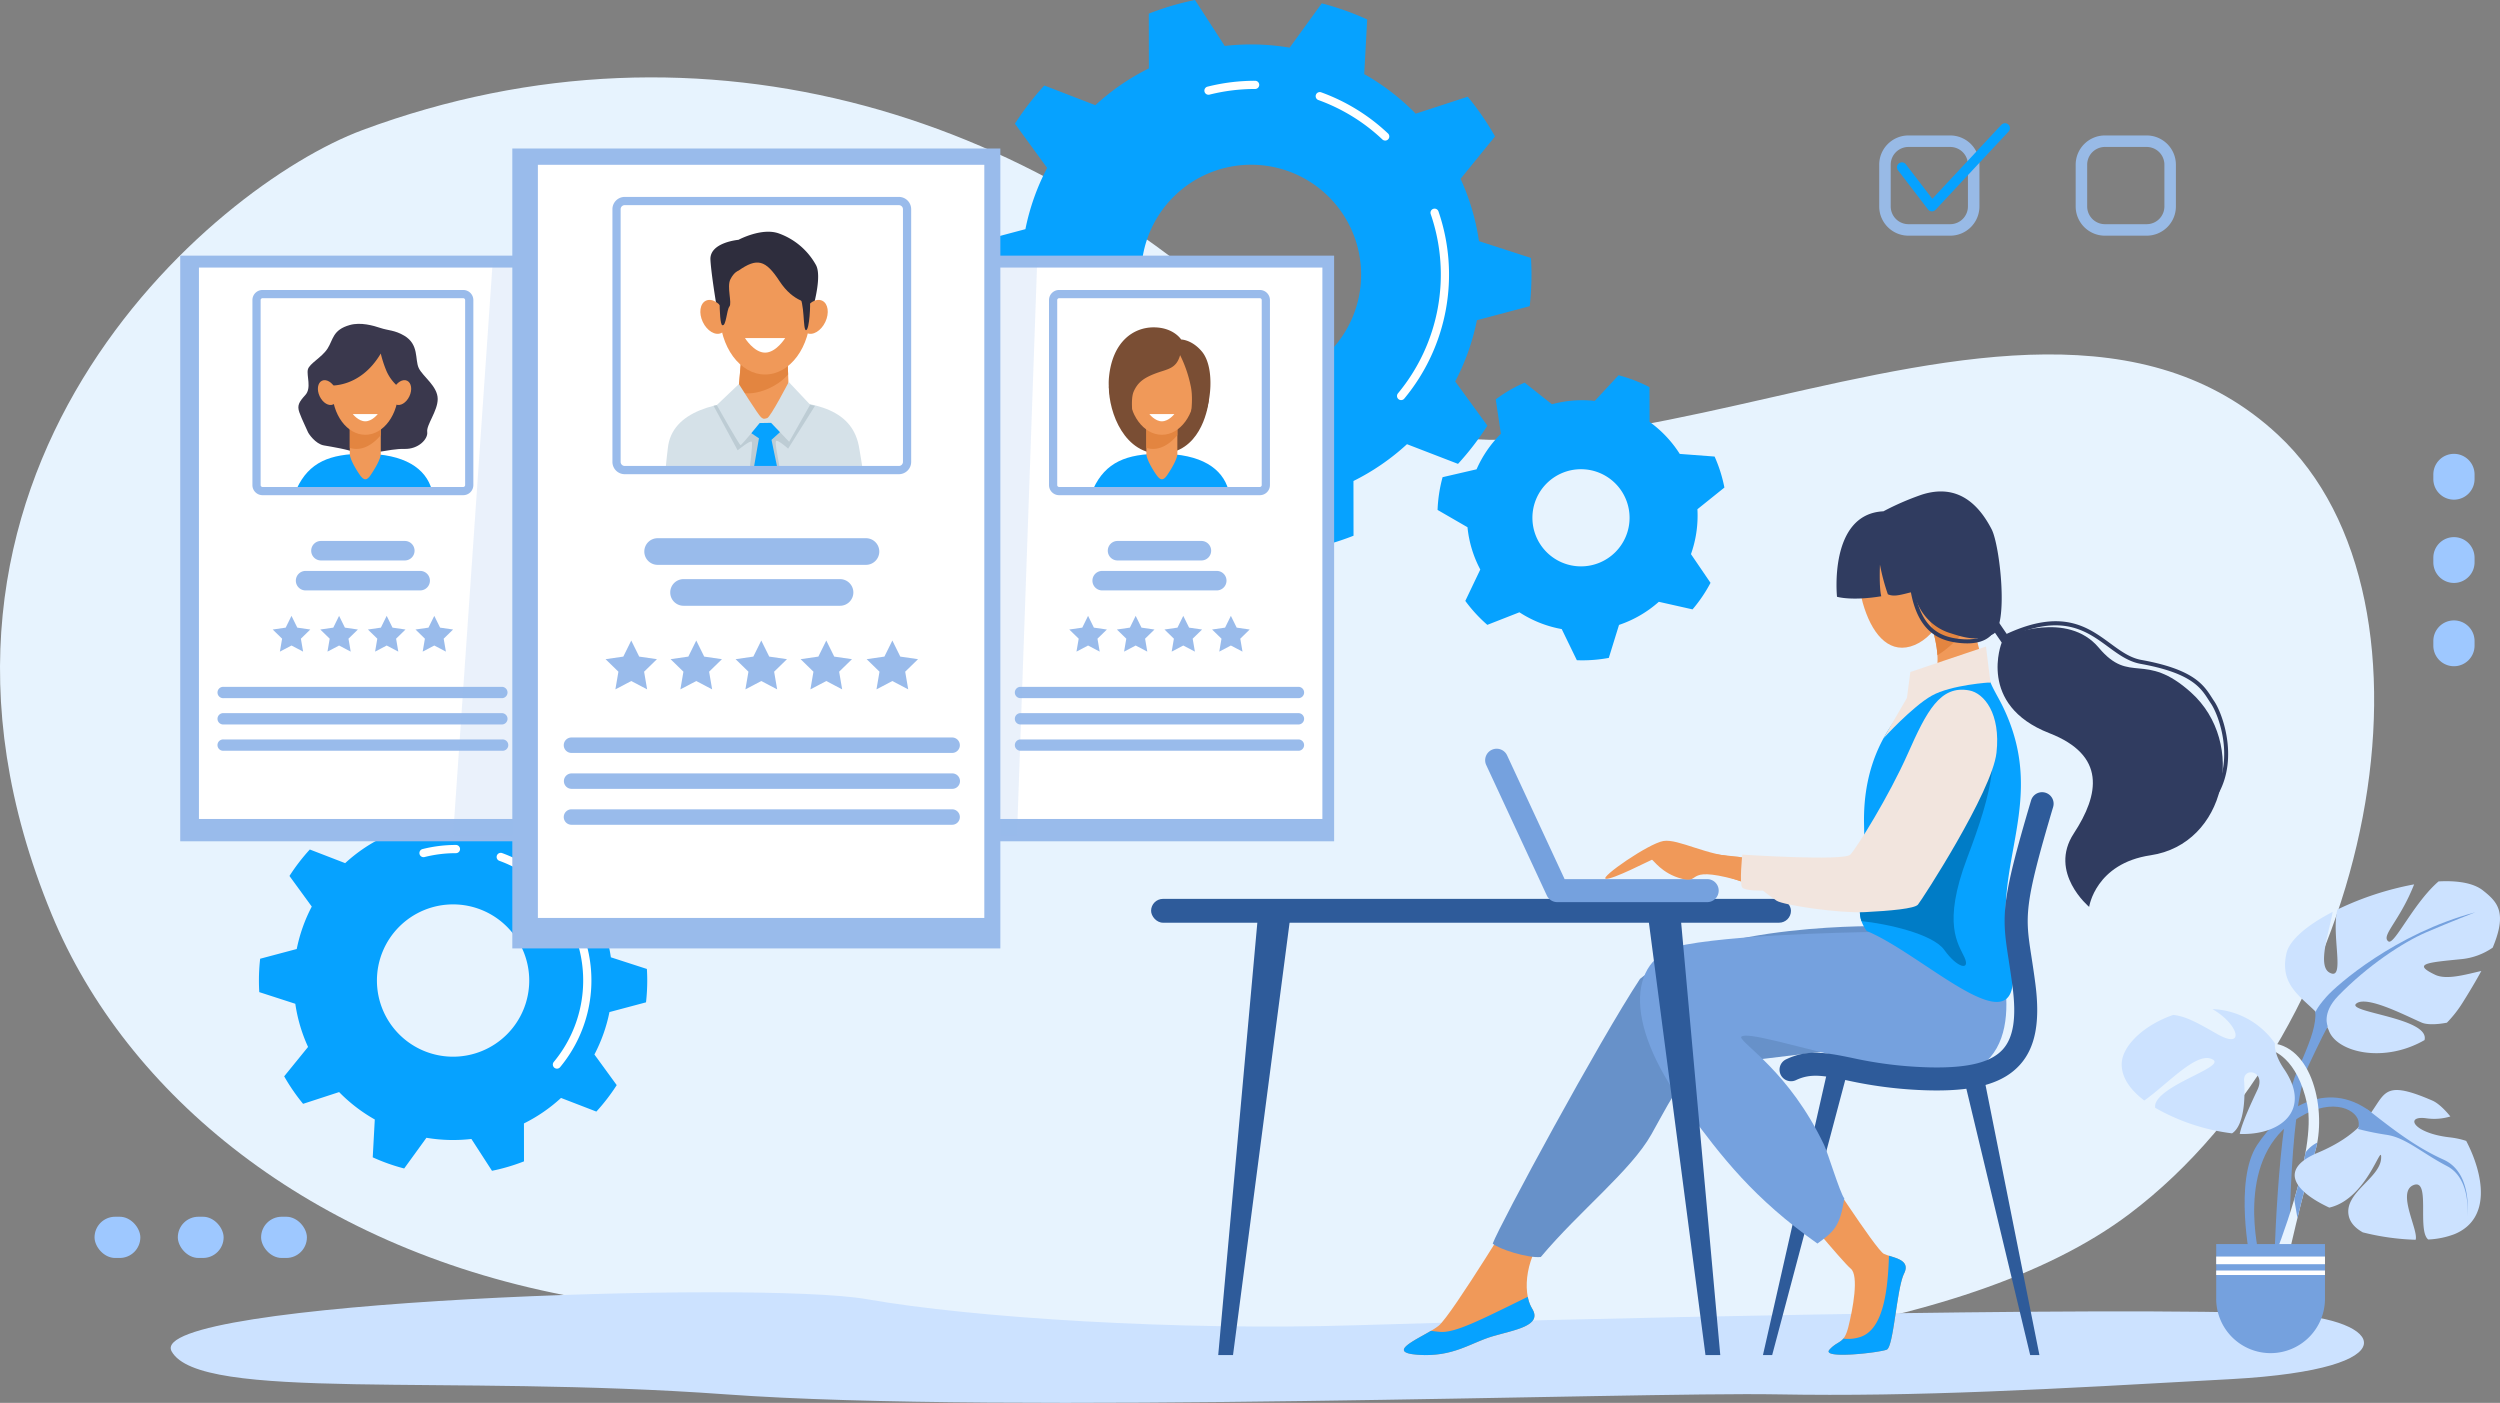 <svg xmlns="http://www.w3.org/2000/svg" width="925.791" height="519.505" viewBox="0 0 925.791 519.505">
  <rect x="0" y="0" width="925.791" height="519.505" fill="#808080" stroke="none"/>
  <g id="Group_1020" data-name="Group 1020" transform="translate(-229.12 -126.563)">
    <path id="Path_324" data-name="Path 324" d="M363.375,240.22c126.453-46.945,254.977-5.441,342.143,84.955s270.1-62.393,367.118,27.856c66.21,61.591,35.883,219.942-54.9,288.528-123.4,93.224-498.671,45.921-579.848,30.056-93.523-18.278-161.9-73.733-189.675-141.039C181.276,368.4,307.493,260.966,363.375,240.22Z" transform="translate(0 -65.498)" fill="#e7f3fe"/>
    <g id="Group_992" data-name="Group 992" transform="translate(325.004 126.563)">
      <g id="Group_987" data-name="Group 987" transform="translate(263.634)">
        <path id="Path_325" data-name="Path 325" d="M1617.306,239.941a104.986,104.986,0,0,0,.655-11.655c0-2.08-.068-4.143-.189-6.192l-19.258-6.231a84.671,84.671,0,0,0-6.819-23.075l12.769-15.714a104.015,104.015,0,0,0-10.116-14.7l-19.261,6.285A85.588,85.588,0,0,0,1556.019,154l1.1-20.237A103.044,103.044,0,0,0,1540.3,127.8l-11.894,16.413a85.632,85.632,0,0,0-24.044-.63l-11.011-17.02a103,103,0,0,0-17.108,5.055l.025,20.267a85.438,85.438,0,0,0-19.817,13.631l-18.9-7.291a104.158,104.158,0,0,0-10.882,14.149l11.924,16.37a84.649,84.649,0,0,0-8.039,22.68L1411,216.63a104.876,104.876,0,0,0-.655,11.655c0,2.079.068,4.143.189,6.192l19.259,6.231a84.67,84.67,0,0,0,6.819,23.075l-12.77,15.714a104.006,104.006,0,0,0,10.115,14.7l19.262-6.285a85.557,85.557,0,0,0,19.067,14.656l-1.1,20.237A103.038,103.038,0,0,0,1488,328.77l11.894-16.413a85.637,85.637,0,0,0,24.045.63l11.012,17.021a102.981,102.981,0,0,0,17.108-5.056l-.025-20.267a85.432,85.432,0,0,0,19.818-13.631l18.9,7.291a104.156,104.156,0,0,0,10.883-14.149l-11.926-16.371a84.638,84.638,0,0,0,8.04-22.68ZM1514.153,269a40.716,40.716,0,1,1,40.716-40.716A40.716,40.716,0,0,1,1514.153,269Z" transform="translate(-1410.344 -126.563)" fill="#06a2ff"/>
        <g id="Group_984" data-name="Group 984" transform="translate(157.82 77.3)">
          <path id="Path_326" data-name="Path 326" d="M1930.395,451.4a1.522,1.522,0,0,1-1.169-2.5,68.883,68.883,0,0,0,12.137-66.346,1.522,1.522,0,1,1,2.877-.991,71.927,71.927,0,0,1-12.674,69.284A1.519,1.519,0,0,1,1930.395,451.4Z" transform="translate(-1928.874 -380.537)" fill="#fff"/>
        </g>
        <g id="Group_985" data-name="Group 985" transform="translate(127.726 34.106)">
          <path id="Path_327" data-name="Path 327" d="M1855.719,256.575a1.517,1.517,0,0,1-1.043-.414A68.366,68.366,0,0,0,1831,241.575a1.522,1.522,0,1,1,1.038-2.861,71.4,71.4,0,0,1,24.723,15.232,1.522,1.522,0,0,1-1.044,2.63Z" transform="translate(-1829.999 -238.622)" fill="#fff"/>
        </g>
        <g id="Group_986" data-name="Group 986" transform="translate(86.495 29.912)">
          <path id="Path_328" data-name="Path 328" d="M1696.05,230.019a1.522,1.522,0,0,1-.371-3,72.09,72.09,0,0,1,17.629-2.18,1.522,1.522,0,0,1,0,3.044,69.036,69.036,0,0,0-16.884,2.088A1.535,1.535,0,0,1,1696.05,230.019Z" transform="translate(-1694.53 -224.841)" fill="#fff"/>
        </g>
      </g>
      <g id="Group_991" data-name="Group 991" transform="translate(0 292.652)">
        <path id="Path_329" data-name="Path 329" d="M687.5,1166.625a72.672,72.672,0,0,0,.453-8.072c0-1.441-.047-2.87-.131-4.289l-13.34-4.316a58.634,58.634,0,0,0-4.723-15.983l8.845-10.884A72.042,72.042,0,0,0,671.6,1112.9l-13.341,4.353a59.287,59.287,0,0,0-13.207-10.152l.759-14.016a71.393,71.393,0,0,0-11.646-4.128l-8.238,11.368a59.353,59.353,0,0,0-16.654-.436l-7.627-11.789a71.324,71.324,0,0,0-11.849,3.5l.017,14.037a59.189,59.189,0,0,0-13.727,9.442L563,1110.026a72.2,72.2,0,0,0-7.537,9.8l8.26,11.339a58.64,58.64,0,0,0-5.568,15.709l-13.547,3.605a72.624,72.624,0,0,0-.454,8.073c0,1.44.047,2.87.131,4.289l13.34,4.316a58.612,58.612,0,0,0,4.723,15.983l-8.845,10.884a72.077,72.077,0,0,0,7.007,10.186l13.341-4.353a59.271,59.271,0,0,0,13.207,10.151l-.759,14.017a71.333,71.333,0,0,0,11.646,4.127l8.238-11.368a59.317,59.317,0,0,0,16.654.436l7.627,11.789a71.356,71.356,0,0,0,11.85-3.5l-.017-14.038a59.185,59.185,0,0,0,13.726-9.442l13.088,5.05a72.141,72.141,0,0,0,7.538-9.8l-8.26-11.339a58.631,58.631,0,0,0,5.569-15.709Zm-71.448,20.129a28.2,28.2,0,1,1,28.2-28.2A28.2,28.2,0,0,1,616.055,1186.754Z" transform="translate(-544.153 -1088.095)" fill="#06a2ff"/>
        <g id="Group_988" data-name="Group 988" transform="translate(108.845 53.073)">
          <path id="Path_330" data-name="Path 330" d="M903.292,1312.487a1.522,1.522,0,0,1-1.169-2.5,47.24,47.24,0,0,0,8.324-45.5,1.522,1.522,0,1,1,2.878-.991,50.285,50.285,0,0,1-8.861,48.44A1.519,1.519,0,0,1,903.292,1312.487Z" transform="translate(-901.771 -1262.471)" fill="#fff"/>
        </g>
        <g id="Group_989" data-name="Group 989" transform="translate(88.001 23.155)">
          <path id="Path_331" data-name="Path 331" d="M851.568,1177.545a1.516,1.516,0,0,1-1.043-.414,46.9,46.9,0,0,0-16.236-10,1.522,1.522,0,0,1,1.038-2.861,49.906,49.906,0,0,1,17.285,10.649,1.522,1.522,0,0,1-1.044,2.63Z" transform="translate(-833.286 -1164.174)" fill="#fff"/>
        </g>
        <g id="Group_990" data-name="Group 990" transform="translate(59.442 20.251)">
          <path id="Path_332" data-name="Path 332" d="M740.975,1159.152a1.522,1.522,0,0,1-.371-3,50.373,50.373,0,0,1,12.325-1.525,1.522,1.522,0,1,1,0,3.043,47.35,47.35,0,0,0-11.58,1.432A1.527,1.527,0,0,1,740.975,1159.152Z" transform="translate(-739.454 -1154.63)" fill="#fff"/>
        </g>
      </g>
      <path id="Path_333" data-name="Path 333" d="M2074.506,635.094c0-.787-.023-1.568-.064-2.345l9.994-8.025a53.2,53.2,0,0,0-3.631-11.482l-12.906-.975a42.935,42.935,0,0,0-11.17-11.854l-.043-12.86a53.268,53.268,0,0,0-11.443-4.415l-8.819,9.492a43.214,43.214,0,0,0-4.63-.251,42.752,42.752,0,0,0-11.229,1.5l-10.114-8.01a53.57,53.57,0,0,0-10.7,6.2l1.913,12.749a42.79,42.79,0,0,0-9.009,13.148l-12.583,2.916a53.6,53.6,0,0,0-1.858,12.129l11.081,6.407a42.421,42.421,0,0,0,4.74,15.66l-5.548,11.621a53.926,53.926,0,0,0,8.153,8.872l11.883-4.655a42.457,42.457,0,0,0,15.668,6.217l5.6,11.532c.667.025,1.336.041,2.01.041a53.93,53.93,0,0,0,9.827-.9l3.777-12.214a42.685,42.685,0,0,0,14.745-8.56l12.488,2.806a53.72,53.72,0,0,0,6.654-9.827l-7.239-10.633A42.631,42.631,0,0,0,2074.506,635.094Zm-43.181,18.818a17.99,17.99,0,1,1,17.99-17.99A17.989,17.989,0,0,1,2031.325,653.912Z" transform="translate(-1541.743 -444.175)" fill="#06a2ff"/>
    </g>
    <g id="Group_996" data-name="Group 996" transform="translate(925.022 172.195)">
      <g id="Group_993" data-name="Group 993" transform="translate(72.753 4.528)" opacity="0.8">
        <path id="Path_334" data-name="Path 334" d="M2780.885,328.484h-15.462a10.84,10.84,0,0,1-10.828-10.828V302.195a10.84,10.84,0,0,1,10.828-10.828h15.462a10.84,10.84,0,0,1,10.828,10.828v15.462A10.84,10.84,0,0,1,2780.885,328.484Zm-15.462-32.856a6.574,6.574,0,0,0-6.567,6.567v15.462a6.574,6.574,0,0,0,6.567,6.567h15.462a6.574,6.574,0,0,0,6.567-6.567V302.195a6.574,6.574,0,0,0-6.567-6.567Z" transform="translate(-2754.595 -291.367)" fill="#9ec8ff"/>
      </g>
      <g id="Group_994" data-name="Group 994" transform="translate(0 4.528)" opacity="0.8">
        <path id="Path_335" data-name="Path 335" d="M2541.849,328.484h-15.462a10.84,10.84,0,0,1-10.827-10.828V302.195a10.84,10.84,0,0,1,10.827-10.828h15.462a10.84,10.84,0,0,1,10.828,10.828v15.462A10.84,10.84,0,0,1,2541.849,328.484Zm-15.462-32.856a6.574,6.574,0,0,0-6.567,6.567v15.462a6.574,6.574,0,0,0,6.567,6.567h15.462a6.574,6.574,0,0,0,6.567-6.567V302.195a6.574,6.574,0,0,0-6.567-6.567Z" transform="translate(-2515.56 -291.367)" fill="#9ec8ff"/>
      </g>
      <g id="Group_995" data-name="Group 995" transform="translate(6.585 0)">
        <path id="Path_336" data-name="Path 336" d="M2550.136,309.135l-.089,0a1.825,1.825,0,0,1-1.36-.713l-11.114-14.5a1.826,1.826,0,0,1,2.9-2.222l9.8,12.783,25.587-27.414a1.826,1.826,0,1,1,2.67,2.492l-27.058,28.991A1.828,1.828,0,0,1,2550.136,309.135Z" transform="translate(-2537.197 -276.491)" fill="#06a2ff"/>
      </g>
    </g>
    <path id="Path_337" data-name="Path 337" d="M1219.664,1706.9c-63.3-3.094-278.631,2.148-344.119,4.192s-141.507-2.7-180.994-9.667-267.737.593-257.38,19.335,101.7,8.384,205.275,15.917,336.531-.941,389.077,0,100.731-1.883,168.448-5.65S1256.354,1708.7,1219.664,1706.9Z" transform="translate(-144.491 -1093.76)" fill="#cce2ff"/>
    <g id="Group_1001" data-name="Group 1001" transform="translate(295.861 221.229)">
      <rect id="Rectangle_100" data-name="Rectangle 100" width="132.319" height="216.878" transform="translate(0 0)" fill="#99bbeb"/>
      <rect id="Rectangle_101" data-name="Rectangle 101" width="121.039" height="204.193" transform="translate(6.93 4.419)" fill="#fff"/>
      <g id="Group_1000" data-name="Group 1000" transform="translate(13.944 12.719)">
        <g id="Group_997" data-name="Group 997" transform="translate(29.19 12.536)">
          <path id="Path_338" data-name="Path 338" d="M590.122,691.571c4.556-9.8,12.266-12.94,24.928-12.94,15.076,0,22.9,5.462,25.123,13.413C613.175,692.414,590.122,691.571,590.122,691.571Z" transform="translate(-590.122 -630.525)" fill="#06a2ff"/>
          <path id="Path_339" data-name="Path 339" d="M611.179,521.015c-6.382,1.792-6.1,5.378-8.229,8.706s-6.749,5.547-7.3,7.766,1.424,6.842-.924,9.431-3.144,3.883-2.219,6.472,2.959,6.657,3.143,7.212,2.774,4.438,5.918,4.993,9.061,1.479,12.019,2.774,12.472-1.657,17.753-1.473,8.876-3.706,8.506-6.294,3.894-7.766,3.883-12.2c-.011-4.766-5.548-8.321-7.027-11.465s.185-8.691-5.362-11.977c-3.506-2.077-5.918-1.892-8.692-2.816S615.247,519.873,611.179,521.015Z" transform="translate(-591.516 -520.576)" fill="#3a384d"/>
          <path id="Path_340" data-name="Path 340" d="M662.493,631.641c-1.444,2.131-2.5,2.219-4.069,0-1.245-1.764-3.7-5.773-3.7-7.807v-20.3a3.709,3.709,0,0,1,3.7-3.7h4.069a3.709,3.709,0,0,1,3.7,3.7v20.3C666.191,625.868,663.787,629.73,662.493,631.641Z" transform="translate(-635.063 -575.712)" fill="#f09959"/>
          <path id="Path_341" data-name="Path 341" d="M662.493,599.835h-4.069a3.709,3.709,0,0,0-3.7,3.7v18.113c4.568,1.454,8.737-1.437,11.465-4.694V603.533A3.709,3.709,0,0,0,662.493,599.835Z" transform="translate(-635.063 -575.712)" fill="#e38540"/>
          <ellipse id="Ellipse_14" data-name="Ellipse 14" cx="12.297" cy="16.756" rx="12.297" ry="16.756" transform="translate(13.098 7.573)" fill="#f09959"/>
          <path id="Path_342" data-name="Path 342" d="M648.44,541.58c-7.767,13.129-19.232,11.835-19.232,11.835s.278-17.383,9.385-18.307,14.47,2.73,16.319,8.762,0,10.007,0,10.007a15.964,15.964,0,0,1-4.438-6.01A43.181,43.181,0,0,1,648.44,541.58Z" transform="translate(-617.312 -530.586)" fill="#3a384d"/>
          <ellipse id="Ellipse_15" data-name="Ellipse 15" cx="3.236" cy="4.854" rx="3.236" ry="4.854" transform="translate(6.428 22.463) rotate(-25.405)" fill="#f09959"/>
          <path id="Path_343" data-name="Path 343" d="M706.482,592.32c-1.15,2.422-.774,5.006.841,5.773s3.855-.575,5.006-3,.774-5.006-.841-5.773S707.632,589.9,706.482,592.32Z" transform="translate(-670.603 -568.25)" fill="#f09959"/>
          <path id="Path_344" data-name="Path 344" d="M667.618,630.368s-2.07,2.683-4.623,2.683-4.623-2.683-4.623-2.683Z" transform="translate(-637.599 -596.952)" fill="#fff"/>
        </g>
        <path id="Path_345" data-name="Path 345" d="M642.425,791.972H611.371a3.611,3.611,0,0,1,0-7.222h31.055a3.611,3.611,0,0,1,0,7.222Z" transform="translate(-573.202 -691.81)" fill="#99bbeb"/>
        <path id="Path_346" data-name="Path 346" d="M635.116,828.424H592.69a3.611,3.611,0,0,1,0-7.222h42.426a3.611,3.611,0,1,1,0,7.222Z" transform="translate(-560.207 -717.167)" fill="#99bbeb"/>
        <path id="Path_347" data-name="Path 347" d="M599.514,966.448h-103.2a2.1,2.1,0,1,1,0-4.191h103.2a2.1,2.1,0,0,1,0,4.191Z" transform="translate(-494.217 -815.291)" fill="#99bbeb"/>
        <path id="Path_348" data-name="Path 348" d="M599.514,998.444h-103.2a2.1,2.1,0,1,1,0-4.191h103.2a2.1,2.1,0,0,1,0,4.191Z" transform="translate(-494.217 -837.548)" fill="#99bbeb"/>
        <path id="Path_349" data-name="Path 349" d="M599.514,1030.44h-103.2a2.1,2.1,0,1,1,0-4.19h103.2a2.1,2.1,0,1,1,0,4.19Z" transform="translate(-494.217 -859.806)" fill="#99bbeb"/>
        <g id="Group_998" data-name="Group 998" transform="translate(12.789)">
          <path id="Path_350" data-name="Path 350" d="M614.309,555.378H539.976a3.745,3.745,0,0,1-3.741-3.741V483.128a3.745,3.745,0,0,1,3.741-3.741h74.333a3.745,3.745,0,0,1,3.741,3.741v68.509A3.745,3.745,0,0,1,614.309,555.378Zm-74.333-72.947a.707.707,0,0,0-.7.7v68.509a.707.707,0,0,0,.7.7h74.333a.707.707,0,0,0,.7-.7V483.128a.707.707,0,0,0-.7-.7Z" transform="translate(-536.235 -479.387)" fill="#99bbeb"/>
        </g>
        <g id="Group_999" data-name="Group 999" transform="translate(20.292 120.677)">
          <path id="Path_351" data-name="Path 351" d="M567.851,875.882l2.152,4.36,4.812.7-3.482,3.394.822,4.793-4.3-2.263-4.3,2.263.822-4.793-3.482-3.394,4.812-.7Z" transform="translate(-560.887 -875.882)" fill="#99bbeb"/>
          <path id="Path_352" data-name="Path 352" d="M625.765,875.882l2.152,4.36,4.812.7-3.482,3.394.822,4.793-4.3-2.263-4.3,2.263.822-4.793-3.482-3.394,4.812-.7Z" transform="translate(-601.174 -875.882)" fill="#99bbeb"/>
          <path id="Path_353" data-name="Path 353" d="M683.68,875.882l2.152,4.36,4.812.7-3.482,3.394.822,4.793-4.3-2.263-4.3,2.263.822-4.793-3.482-3.394,4.812-.7Z" transform="translate(-641.462 -875.882)" fill="#99bbeb"/>
          <path id="Path_354" data-name="Path 354" d="M741.594,875.882l2.152,4.36,4.812.7-3.482,3.394.822,4.793-4.3-2.263-4.3,2.263.822-4.793-3.482-3.394,4.812-.7Z" transform="translate(-681.75 -875.882)" fill="#99bbeb"/>
        </g>
      </g>
    </g>
    <g id="Group_1006" data-name="Group 1006" transform="translate(590.851 221.229)">
      <rect id="Rectangle_102" data-name="Rectangle 102" width="132.319" height="216.878" transform="translate(0 0)" fill="#99bbeb"/>
      <rect id="Rectangle_103" data-name="Rectangle 103" width="121.039" height="204.193" transform="translate(6.93 4.419)" fill="#fff"/>
      <g id="Group_1005" data-name="Group 1005" transform="translate(13.944 12.719)">
        <g id="Group_1002" data-name="Group 1002" transform="translate(29.189 13.84)">
          <path id="Path_355" data-name="Path 355" d="M1578.225,596.877c0,9.714,5.849,25.388,19.646,24.885s16.849-15.443,17.383-19.659S1578.225,596.877,1578.225,596.877Z" transform="translate(-1572.476 -574.958)" fill="#7a4e34"/>
          <path id="Path_356" data-name="Path 356" d="M1559.335,691.571c4.556-9.8,12.266-12.94,24.928-12.94,15.076,0,22.9,5.462,25.123,13.413C1582.388,692.414,1559.335,691.571,1559.335,691.571Z" transform="translate(-1559.335 -631.829)" fill="#06a2ff"/>
          <path id="Path_357" data-name="Path 357" d="M1631.707,631.641c-1.444,2.131-2.5,2.219-4.069,0-1.245-1.764-3.7-5.773-3.7-7.807v-20.3a3.709,3.709,0,0,1,3.7-3.7h4.069a3.709,3.709,0,0,1,3.7,3.7v20.3C1635.4,625.868,1633,629.73,1631.707,631.641Z" transform="translate(-1604.277 -577.016)" fill="#f09959"/>
          <path id="Path_358" data-name="Path 358" d="M1631.707,599.835h-4.069a3.709,3.709,0,0,0-3.7,3.7v18.113c4.568,1.454,8.737-1.437,11.464-4.694V603.533A3.709,3.709,0,0,0,1631.707,599.835Z" transform="translate(-1604.277 -577.016)" fill="#e38540"/>
          <ellipse id="Ellipse_16" data-name="Ellipse 16" cx="12.297" cy="16.756" rx="12.297" ry="16.756" transform="translate(13.098 6.269)" fill="#f09959"/>
          <path id="Path_359" data-name="Path 359" d="M1604.535,535.149c-1.461,5.153-4.664,5.093-9.129,6.785s-6.6,3.395-8.06,6.691c-1.863,4.2.846,16.46.846,16.46s-11.306-8.461-10-21.766,9.153-18.459,16.536-18.459,10.191,4.5,10.191,4.5,3.933.016,7.652,4.422c5,5.922,3.461,20.3,0,25.458s-5.768,6.768-5.691,6.537,3.231-12.064,1.538-19.382A46.742,46.742,0,0,0,1604.535,535.149Z" transform="translate(-1572.381 -524.86)" fill="#7a4e34"/>
          <path id="Path_360" data-name="Path 360" d="M1636.831,630.368s-2.07,2.683-4.623,2.683-4.623-2.683-4.623-2.683Z" transform="translate(-1606.813 -598.256)" fill="#fff"/>
        </g>
        <path id="Path_361" data-name="Path 361" d="M1611.639,791.972h-31.054a3.611,3.611,0,0,1,0-7.222h31.054a3.611,3.611,0,0,1,0,7.222Z" transform="translate(-1542.416 -691.81)" fill="#99bbeb"/>
        <path id="Path_362" data-name="Path 362" d="M1604.329,828.424H1561.9a3.611,3.611,0,0,1,0-7.222h42.427a3.611,3.611,0,1,1,0,7.222Z" transform="translate(-1529.42 -717.167)" fill="#99bbeb"/>
        <path id="Path_363" data-name="Path 363" d="M1568.728,966.448h-103.2a2.1,2.1,0,0,1,0-4.191h103.2a2.1,2.1,0,0,1,0,4.191Z" transform="translate(-1463.431 -815.291)" fill="#99bbeb"/>
        <path id="Path_364" data-name="Path 364" d="M1568.728,998.444h-103.2a2.1,2.1,0,0,1,0-4.191h103.2a2.1,2.1,0,0,1,0,4.191Z" transform="translate(-1463.431 -837.548)" fill="#99bbeb"/>
        <path id="Path_365" data-name="Path 365" d="M1568.728,1030.44h-103.2a2.1,2.1,0,0,1,0-4.19h103.2a2.1,2.1,0,0,1,0,4.19Z" transform="translate(-1463.431 -859.806)" fill="#99bbeb"/>
        <g id="Group_1003" data-name="Group 1003" transform="translate(12.789)">
          <path id="Path_366" data-name="Path 366" d="M1583.523,555.378H1509.19a3.745,3.745,0,0,1-3.741-3.741V483.128a3.745,3.745,0,0,1,3.741-3.741h74.333a3.745,3.745,0,0,1,3.741,3.741v68.509A3.745,3.745,0,0,1,1583.523,555.378Zm-74.333-72.947a.707.707,0,0,0-.7.7v68.509a.707.707,0,0,0,.7.7h74.333a.707.707,0,0,0,.7-.7V483.128a.707.707,0,0,0-.7-.7Z" transform="translate(-1505.449 -479.387)" fill="#99bbeb"/>
        </g>
        <g id="Group_1004" data-name="Group 1004" transform="translate(20.292 120.677)">
          <path id="Path_367" data-name="Path 367" d="M1537.065,875.882l2.152,4.36,4.812.7-3.482,3.394.822,4.793-4.3-2.263-4.3,2.263.822-4.793-3.482-3.394,4.812-.7Z" transform="translate(-1530.101 -875.882)" fill="#99bbeb"/>
          <path id="Path_368" data-name="Path 368" d="M1594.979,875.882l2.152,4.36,4.813.7-3.482,3.394.822,4.793-4.3-2.263-4.3,2.263.822-4.793-3.482-3.394,4.812-.7Z" transform="translate(-1570.388 -875.882)" fill="#99bbeb"/>
          <path id="Path_369" data-name="Path 369" d="M1652.894,875.882l2.152,4.36,4.812.7-3.482,3.394.822,4.793-4.3-2.263-4.3,2.263.822-4.793-3.482-3.394,4.812-.7Z" transform="translate(-1610.676 -875.882)" fill="#99bbeb"/>
          <path id="Path_370" data-name="Path 370" d="M1710.808,875.882l2.152,4.36,4.812.7-3.482,3.394.822,4.793-4.3-2.263-4.3,2.263.822-4.793-3.482-3.394,4.812-.7Z" transform="translate(-1650.963 -875.882)" fill="#99bbeb"/>
        </g>
      </g>
    </g>
    <path id="Path_371" data-name="Path 371" d="M989.213,654.145H780.393l14.771-213.9H996.742Z" transform="translate(-383.487 -218.207)" fill="#99bbeb" opacity="0.2"/>
    <g id="Group_1011" data-name="Group 1011" transform="translate(418.841 181.557)">
      <rect id="Rectangle_104" data-name="Rectangle 104" width="180.727" height="296.223" transform="translate(0 0)" fill="#99bbeb"/>
      <rect id="Rectangle_105" data-name="Rectangle 105" width="165.321" height="278.897" transform="translate(9.465 6.036)" fill="#fff"/>
      <g id="Group_1010" data-name="Group 1010" transform="translate(19.045 17.93)">
        <g id="Group_1007" data-name="Group 1007" transform="translate(37.78 12.886)">
          <path id="Path_372" data-name="Path 372" d="M1096.839,442.3c-.115-.346-3.009-16.959-3.355-23.42s10.383-7.383,10.383-7.383,8.768-4.73,15.113-2.307a25.579,25.579,0,0,1,13.547,11.575c2.884,5.076-2.538,20.9-2.538,20.9Z" transform="translate(-1076.946 -408.497)" fill="#2e2d3d"/>
          <path id="Path_373" data-name="Path 373" d="M1039.169,638.439c-.04-.273.741-6.811.769-7.076,1.461-13.767,18.431-17.639,35.365-17.639,19.9,0,33.394,3.641,35.548,17.947.063.419,1.211,6.974,1.153,7.415C1075.129,639.591,1039.169,638.439,1039.169,638.439Z" transform="translate(-1039.167 -551.261)" fill="#d5e1e8"/>
          <path id="Path_374" data-name="Path 374" d="M1139.546,549.543c-1.972,2.91-3.417,3.031-5.557,0-1.7-2.409-7.383-7.907-7.383-10.686l2.332-27.7a5.066,5.066,0,0,1,5.051-5.051h5.557a5.066,5.066,0,0,1,5.051,5.051l1.083,27.7C1145.68,541.636,1141.314,546.933,1139.546,549.543Z" transform="translate(-1099.993 -476.394)" fill="#f09959"/>
          <path id="Path_375" data-name="Path 375" d="M1140.249,506.1h-5.556a5.066,5.066,0,0,0-5.052,5.051l-2.024,24.578c6.239,1.986,14.664-2.051,18.39-6.5l-.707-18.079A5.066,5.066,0,0,0,1140.249,506.1Z" transform="translate(-1100.696 -476.394)" fill="#e38540"/>
          <path id="Path_376" data-name="Path 376" d="M1097.339,619.144l8.908,16.465s4.769-3.922,5.23-3.153-.846,10.475-.846,10.475,10.614.144,11.075-.317-2.154-10.543-1.077-10.543,4.315,2.923,4.315,2.923l9.946-15.85-2.186-.532-16.3,8.768-17.429-8.576Z" transform="translate(-1079.634 -554.661)" fill="#bdccd4"/>
          <path id="Path_377" data-name="Path 377" d="M1130.81,639.739l6.616,4.439-2.05,11.782,8.922-.5-2.228-10.717,5.483-5.007-2.576-2.428h-11.59Z" transform="translate(-1102.917 -567.669)" fill="#06a2ff"/>
          <path id="Path_378" data-name="Path 378" d="M1109.42,592.089l-8.182,7.786s8.336,14.826,8.8,14.826,7.074-8.174,7.074-8.174l4.234-.074,6.689,7.018,7.773-13.75-7.926-8.4s-6.768,13.075-8,13.383-1.239.461-2.235-.308S1109.42,592.089,1109.42,592.089Z" transform="translate(-1082.346 -535.676)" fill="#d5e1e8"/>
          <ellipse id="Ellipse_17" data-name="Ellipse 17" cx="16.796" cy="22.886" rx="16.796" ry="22.886" transform="translate(19.978 7.102)" fill="#f09959"/>
          <path id="Path_379" data-name="Path 379" d="M1090.127,495.836c1.571,3.307,1.057,6.838-1.148,7.885s-5.266-.785-6.838-4.092-1.057-6.838,1.148-7.885S1088.556,492.529,1090.127,495.836Z" transform="translate(-1068.429 -466.202)" fill="#f09959"/>
          <path id="Path_380" data-name="Path 380" d="M1204.958,495.836c-1.571,3.307-1.057,6.838,1.148,7.885s5.266-.785,6.837-4.092,1.057-6.838-1.148-7.885S1206.529,492.529,1204.958,495.836Z" transform="translate(-1153.865 -466.202)" fill="#f09959"/>
          <path id="Path_381" data-name="Path 381" d="M1150.413,537.875s-3.337,5.4-7.452,5.4-7.451-5.4-7.451-5.4Z" transform="translate(-1106.187 -498.498)" fill="#fff"/>
          <path id="Path_382" data-name="Path 382" d="M1111.555,434.373c6.922-4.846,10.037-4.038,15.228,3.923s11.422,8.1,11.422,8.1l.808-8.255s-7.733-14.959-18.115-13-16.285,11.306-16.285,11.306-.505,17.515.943,18.113,1.615-5.653,2.654-6.922-1.038-7.268.346-10.037S1111.555,434.373,1111.555,434.373Z" transform="translate(-1084.635 -419.954)" fill="#2e2d3d"/>
          <path id="Path_383" data-name="Path 383" d="M1200.773,485.439c2.416,2.646,1.5,13.152,2.769,13.036s1.73-10.037,1.384-11.075S1200.773,485.439,1200.773,485.439Z" transform="translate(-1151.587 -462.021)" fill="#2e2d3d"/>
        </g>
        <path id="Path_384" data-name="Path 384" d="M1095.14,791.273h-77.149a4.932,4.932,0,0,1,0-9.864h77.149a4.932,4.932,0,0,1,0,9.864Z" transform="translate(-983.225 -655.024)" fill="#99bbeb"/>
        <path id="Path_385" data-name="Path 385" d="M1107.483,841.061h-57.948a4.932,4.932,0,0,1,0-9.864h57.948a4.932,4.932,0,0,1,0,9.864Z" transform="translate(-1005.169 -689.658)" fill="#99bbeb"/>
        <path id="Path_386" data-name="Path 386" d="M1058.856,1029.58H917.9a2.862,2.862,0,0,1,0-5.724h140.957a2.862,2.862,0,1,1,0,5.724Z" transform="translate(-915.037 -823.68)" fill="#99bbeb"/>
        <path id="Path_387" data-name="Path 387" d="M1058.856,1073.281H917.9a2.862,2.862,0,0,1,0-5.723h140.957a2.862,2.862,0,1,1,0,5.723Z" transform="translate(-915.037 -854.08)" fill="#99bbeb"/>
        <path id="Path_388" data-name="Path 388" d="M1058.856,1116.983H917.9a2.862,2.862,0,0,1,0-5.724h140.957a2.862,2.862,0,1,1,0,5.724Z" transform="translate(-915.037 -884.48)" fill="#99bbeb"/>
        <g id="Group_1008" data-name="Group 1008" transform="translate(18.024)">
          <path id="Path_389" data-name="Path 389" d="M1080.337,468.838H978.809a4.558,4.558,0,0,1-4.552-4.553V370.713a4.558,4.558,0,0,1,4.552-4.553h101.528a4.558,4.558,0,0,1,4.553,4.553v93.572A4.558,4.558,0,0,1,1080.337,468.838ZM978.809,369.2a1.511,1.511,0,0,0-1.509,1.509v93.572a1.511,1.511,0,0,0,1.509,1.509h101.528a1.511,1.511,0,0,0,1.509-1.509V370.713a1.511,1.511,0,0,0-1.509-1.509Z" transform="translate(-974.256 -366.16)" fill="#99bbeb"/>
        </g>
        <g id="Group_1009" data-name="Group 1009" transform="translate(15.486 164.27)">
          <path id="Path_390" data-name="Path 390" d="M975.43,905.881l2.939,5.956,6.573.955-4.756,4.636,1.123,6.546-5.879-3.091-5.879,3.091,1.123-6.546-4.756-4.636,6.573-.955Z" transform="translate(-965.918 -905.881)" fill="#99bbeb"/>
          <path id="Path_391" data-name="Path 391" d="M1054.532,905.881l2.939,5.956,6.573.955-4.756,4.636,1.123,6.546-5.879-3.091-5.879,3.091,1.123-6.546-4.756-4.636,6.573-.955Z" transform="translate(-1020.945 -905.881)" fill="#99bbeb"/>
          <path id="Path_392" data-name="Path 392" d="M1133.634,905.881l2.939,5.956,6.573.955-4.756,4.636,1.123,6.546-5.879-3.091-5.879,3.091,1.123-6.546-4.756-4.636,6.572-.955Z" transform="translate(-1075.971 -905.881)" fill="#99bbeb"/>
          <path id="Path_393" data-name="Path 393" d="M1212.736,905.881l2.939,5.956,6.573.955-4.756,4.636,1.123,6.546-5.879-3.091-5.879,3.091,1.123-6.546-4.756-4.636,6.573-.955Z" transform="translate(-1130.998 -905.881)" fill="#99bbeb"/>
          <path id="Path_394" data-name="Path 394" d="M1293.1,905.881l2.94,5.956,6.572.955-4.756,4.636,1.123,6.546-5.879-3.091-5.879,3.091,1.122-6.546-4.756-4.636,6.573-.955Z" transform="translate(-1186.899 -905.881)" fill="#99bbeb"/>
        </g>
      </g>
    </g>
    <rect id="Rectangle_106" data-name="Rectangle 106" width="236.959" height="8.83" rx="4.415" transform="translate(655.387 459.429)" fill="#2e5b9a"/>
    <g id="Group_1016" data-name="Group 1016" transform="translate(748.997 308.555)">
      <path id="Path_395" data-name="Path 395" d="M2523.785,794.414c3.143,11.078-4.532,22.494-12.985,24.892s-14.488-5.13-17.63-16.208,1.164-22,9.618-24.4S2520.643,783.336,2523.785,794.414Z" transform="translate(-2323.245 -761.88)" fill="#f09959"/>
      <path id="Path_396" data-name="Path 396" d="M2417.994,1536.709s21.667,33.653,24.594,35.116,10.242,1.829,7.5,7.316-3.841,27.069-6.4,28.166-24.508,3.658-21.216,0,5.317-1.829,6.979-8.413,4-19.021.886-21.582-22.13-25.605-22.13-25.605Z" transform="translate(-2264.854 -1289.509)" fill="#f09959"/>
      <path id="Path_397" data-name="Path 397" d="M1981.307,1584.192s-26.339,43.41-31.216,47.312-20.973,9.755-7.8,10.73,19.51-4.39,27.8-6.828,18.534-3.9,14.633-10.243-2.281-20.183,6.131-28.963S1981.307,1584.192,1981.307,1584.192Z" transform="translate(-1937.219 -1322.54)" fill="#f09959"/>
      <path id="Path_398" data-name="Path 398" d="M2190.917,1253.388s-65.2-1.7-91.051,19.51c-15.12,22.924-51.7,90.562-54.542,98.016,1.951,1.952,12.926,5.472,17.8,4.984,14.389-17.157,33.407-31.988,40.971-45.446,9.322-16.583,12.193-24.875,27.313-26.339s49.263-6.341,59.506-6.341S2190.917,1253.388,2190.917,1253.388Z" transform="translate(-2012.421 -1092.396)" fill="#6791c9"/>
      <path id="Path_399" data-name="Path 399" d="M2646.662,1541.574h-3.418l-24.508-102.252h7.519Z" transform="translate(-2411.309 -1221.763)" fill="#2e5b9a"/>
      <path id="Path_400" data-name="Path 400" d="M2374.111,1533.312h3.417l28.123-105.867h-7.519Z" transform="translate(-2241.139 -1213.5)" fill="#2e5b9a"/>
      <path id="Path_401" data-name="Path 401" d="M2352.722,1238.789l-37.907,6.543s-50.374.463-73.4,4.751c-20.949,3.9-24.036,27.7,0,60.48,13.654,18.619,25.2,33.471,48.806,50.217,6.005-4.409,8.3-6.077,9.962-16.685-1.708-2.343-6.132-17.005-7.5-19.875-13.058-27.3-30.487-37.222-30.729-39.907,2.927-4.755,77.516,24.787,92.346,7.409C2368.455,1275.13,2352.722,1238.789,2352.722,1238.789Z" transform="translate(-2137.081 -1082.263)" fill="#75a1de"/>
      <path id="Path_402" data-name="Path 402" d="M2540.346,955.842a39.666,39.666,0,0,0-29.662,7.381c-8.31,8.47-17.712,22.439-17.136,45.481.731,29.263-4.529,31.142.958,39.19,22.884,9.45,62.024,50.053,52.807,6.524-6.674-31.519,14.637-55.012-2.555-89.974C2543.36,961.6,2541.611,958.838,2540.346,955.842Z" transform="translate(-2323.131 -885.134)" fill="#06a2ff"/>
      <path id="Path_403" data-name="Path 403" d="M2493.545,1036.425c-.445,15.255-2.6,19.75-.952,24.533,9.33.953,26.4,4.686,30.66,10.656,4.877,6.828,9.755,7.8,7.479,2.763s-8.291-12.193.975-36.743,13.657-41.133,4.553-58.2Z" transform="translate(-2323.133 -901.843)" fill="#007cc6"/>
      <path id="Path_404" data-name="Path 404" d="M2583.1,886.193c-6.148-14.553-7.657-30.9-7.657-30.9l-16.1,4.755s9.144,20.484.365,27.8a84.008,84.008,0,0,0-6.274,5.73A39.665,39.665,0,0,1,2583.1,886.193Z" transform="translate(-2365.887 -815.486)" fill="#f09959"/>
      <path id="Path_405" data-name="Path 405" d="M2589.49,861.132c-.953-.848-2.146-1.907-3.4-3.014L2572.963,862l-.028.071c.317.725,3.66,8.527,4.1,16.033,3.912-2.373,8.2-6.243,13.093-13C2589.864,863.6,2589.653,862.26,2589.49,861.132Z" transform="translate(-2379.448 -817.454)" fill="#e38540"/>
      <path id="Path_406" data-name="Path 406" d="M2390.232,970.813c-16.577,5.8-14.738,23.261-29.995,49.016-7.9,13.329-15.228,13.13-15.228,13.13a353.25,353.25,0,0,1-40.915-2.59c-14.025-1.715-14.916,2.46-5.161,5.948,19.673,7.033,40.088,14.6,56.549,12.775s44.614-43.828,46.065-54.76C2403.554,979.212,2398.581,967.894,2390.232,970.813Z" transform="translate(-2184.333 -895.528)" fill="#f09959"/>
      <g id="Group_1012" data-name="Group 1012" transform="translate(139.087 111.364)">
        <path id="Path_407" data-name="Path 407" d="M2452.475,1200.864c-1.031,0-2.085-.014-3.169-.04a157.649,157.649,0,0,1-30.1-3.7c-8.629-1.754-13.38-2.719-18.912-.076a4.261,4.261,0,0,1-3.674-7.689c8.106-3.873,14.892-2.495,24.283-.586a150.17,150.17,0,0,0,28.609,3.536c14.28.356,22.988-1.763,27.4-6.657,3.932-4.36,5.082-11.686,3.62-23.056-.5-3.891-1-7.127-1.442-9.983-1.246-8.055-2.068-13.377-1.049-21.6.946-7.64,3.476-17.816,9.335-37.548a4.261,4.261,0,1,1,8.17,2.426c-10.918,36.771-10.365,40.352-8.033,55.425.449,2.906.958,6.2,1.473,10.2,1.8,14.021-.023,23.506-5.744,29.85C2477.354,1197.888,2467.791,1200.864,2452.475,1200.864Z" transform="translate(-2394.2 -1090.406)" fill="#2e5b9a"/>
      </g>
      <path id="Path_408" data-name="Path 408" d="M1983.1,1704.4c-17.476,8.547-26.882,13.445-32.484,12.978-1.323-.109-2.419-.245-3.338-.388-6.233,3.683-16.18,8.036-4.987,8.866,13.17.975,19.51-4.39,27.8-6.828s18.534-3.9,14.632-10.243A13.346,13.346,0,0,1,1983.1,1704.4Z" transform="translate(-1937.219 -1406.161)" fill="#06a2ff"/>
      <path id="Path_409" data-name="Path 409" d="M2476.331,1654.431c-.427,13.837-2.329,27.548-10.791,30.138a14.217,14.217,0,0,1-6.1.544c-1.331,1.646-2.955,1.664-5.135,4.086-3.292,3.658,18.655,1.1,21.216,0s3.658-22.679,6.4-28.166C2484.178,1656.526,2479.645,1655.474,2476.331,1654.431Z" transform="translate(-2296.693 -1371.401)" fill="#06a2ff"/>
      <g id="Group_1013" data-name="Group 1013" transform="translate(30.105 95.274)">
        <path id="Path_410" data-name="Path 410" d="M2118.348,1094.351h-55.52a4.262,4.262,0,0,1-3.865-2.465l-22.436-48.287a4.261,4.261,0,0,1,7.729-3.591l21.291,45.821h52.8a4.261,4.261,0,1,1,0,8.522Z" transform="translate(-2036.13 -1037.542)" fill="#75a1de"/>
      </g>
      <path id="Path_411" data-name="Path 411" d="M2231.594,1155.484c-11.218-.162-22.344-6.849-27.871-5.874s-23.574,13.495-21.3,13.982,16.583-6.928,17.072-7.04,3.576,5.136,11.218,7.064.054-5.727,23.741,1.427C2249.855,1169.694,2231.594,1155.484,2231.594,1155.484Z" transform="translate(-2107.656 -1020.159)" fill="#f09959"/>
      <path id="Path_412" data-name="Path 412" d="M2558.678,913.192l1.651,13.281s-14.517.864-21.741,4.928-17.885,15.808-17.885,15.808l8.709-14.995,1.255-9.592Z" transform="translate(-2343.114 -855.765)" fill="#f2e5de"/>
      <path id="Path_413" data-name="Path 413" d="M2431.9,966c-10.782-2.02-15.771,7.641-22.761,23.412s-18.925,34.924-21.3,37.394-40,0-40,0-1.138,10.893,0,12.194,7.642,1.138,7.642,1.138,2.6,2.077,5.04,3.721,23.086,4.733,32.679,4.245,18.372-1.3,19.672-2.764,27.477-41.783,29.1-56.253S2437.406,967.034,2431.9,966Z" transform="translate(-2222.517 -892.317)" fill="#f2e5de"/>
      <path id="Path_414" data-name="Path 414" d="M2480.988,731.863c-20.393.975-17.194,31.654-17.194,31.654s5.3,1.635,16.393-.194c-.853-3.292-.488-11.706-.488-11.706a76.629,76.629,0,0,0,2.927,10.975c2.345,1.075,5,.122,9.511-.968,2.317,9.748,8.864,13.866,13.346,15.276,4.954,1.557,10.2,3.414,16.049.488s2.634-32.841-.474-38.857c-4.665-9.03-12.419-17.112-25.832-12.844A99.645,99.645,0,0,0,2480.988,731.863Z" transform="translate(-2303.398 -724.512)" fill="#303c60"/>
      <path id="Path_415" data-name="Path 415" d="M2637.22,863.359l8.338,12.178s-9.24,23.086,17.633,33.546c21.046,8.192,18.567,22.625,9.056,37.141s5.69,27.191,5.69,27.191,2.319-16.079,22.768-19.114c27.882-4.139,35.777-41.573,14.952-60.292-17.234-15.489-22.477-2.662-34.142-16.562s-33.688-4.511-33.688-4.511l-8.071-11.771Z" transform="translate(-2424.167 -819.573)" fill="#303c60"/>
      <g id="Group_1014" data-name="Group 1014" transform="translate(222.919 48.058)">
        <path id="Path_416" data-name="Path 416" d="M2747.8,946.5a.741.741,0,0,1-.649-1.1c7.011-12.812,1.29-28.336-1.587-32.541-.3-.446-.594-.9-.9-1.376-2.827-4.413-6.345-9.905-25.12-13.285-4.521-.814-8.182-3.5-12.058-6.346-8.005-5.877-17.079-12.539-36.795-3.465a.742.742,0,0,1-.62-1.347c20.508-9.44,29.957-2.5,38.293,3.616,3.733,2.741,7.26,5.33,11.444,6.083,19.41,3.495,23.123,9.289,26.105,13.944.3.469.584.911.876,1.338,3.014,4.406,9.009,20.669,1.664,34.09A.742.742,0,0,1,2747.8,946.5Z" transform="translate(-2669.637 -882.409)" fill="#303c60"/>
      </g>
      <g id="Group_1015" data-name="Group 1015" transform="translate(186.812 27.258)">
        <path id="Path_417" data-name="Path 417" d="M2572.793,843.077a29.373,29.373,0,0,1-4.331-.349c-7.134-1.069-16.706-5.123-17.456-27.891a.741.741,0,1,1,1.482-.049c.31,9.385,2.171,16.329,5.534,20.638,2.555,3.274,5.942,5.128,10.661,5.835,6.6.989,10.979-.23,13.006-3.623a.742.742,0,1,1,1.274.761C2581.1,841.512,2577.691,843.077,2572.793,843.077Z" transform="translate(-2551.006 -814.072)" fill="#303c60"/>
      </g>
    </g>
    <path id="Path_418" data-name="Path 418" d="M1711.333,1402.9h5.479l21.314-162.925h-12.054Z" transform="translate(-1031.086 -774.535)" fill="#2e5b9a"/>
    <path id="Path_419" data-name="Path 419" d="M2260.947,1402.9h-5.479l-21.314-162.925h12.054Z" transform="translate(-1394.781 -774.535)" fill="#2e5b9a"/>
    <g id="Group_1017" data-name="Group 1017" transform="translate(1014.811 452.889)">
      <path id="Path_420" data-name="Path 420" d="M3005.529,1323.431c9.479,8.655,5.358,17.31-1.649,33.383s-8.243,75.423-8.243,75.423l5.771-.824s-.825-61,7.006-77.483,11.129-24.729,18.135-19.371S3005.529,1323.431,3005.529,1323.431Z" transform="translate(-2939.31 -1285.478)" fill="#75a1de"/>
      <path id="Path_421" data-name="Path 421" d="M3009.858,1225.48c1.151-5.13,7.988-10.679,17.13-15.387-1.359,7.565-5.718,19.934-1.207,22.472,6.083,3.422.593-13.848,2.94-23.341a112.956,112.956,0,0,1,28.422-9.323c-.014.035-.024.069-.038.1-5.358,13.6-12.364,18.958-9.48,21.02,2.17,1.55,9.241-14.161,18.576-22.214,7.007-.374,12.935.577,16.442,3.353,5.42,4.291,9.058,8.1,3.607,21.165a24.5,24.5,0,0,1-11.835,4.29c-12.365,1.236-18.135,1.649-9.48,5.77,4.238,2.018,11.342-.114,17.1-1.413-1.869,3.443-4.166,7.34-6.957,11.779a43.763,43.763,0,0,1-5.792,7.372c-3.985.764-7.459.772-9.3-.016-5.77-2.473-20.607-10.3-24.317-7.007-3.631,3.227,27.479,5.271,25.323,13.472-15.078,8.688-32.333,4.554-35.383-3.423C3021.516,1243.44,3006.392,1240.919,3009.858,1225.48Z" transform="translate(-2948.847 -1198.733)" fill="#cce2ff"/>
      <path id="Path_422" data-name="Path 422" d="M3006.823,1467.1c-16.487-12.365-33.384-.825-42.039,12.364s-2.473,42.863-2.473,42.863,3.3,0,3.3-1.236-9.067-35.032,12.364-50.282c13.408-9.54,23.081-4.946,24.317-.412s-5.358,12.776-5.358,12.776Z" transform="translate(-2914.64 -1381.75)" fill="#75a1de"/>
      <path id="Path_423" data-name="Path 423" d="M2987.192,1395.649c16.485,0,21.844,25.553,17.311,40.391s-10.717,42.451-10.717,42.451l-4.121-4.122s15.661-38.741,11.953-56.052-12.777-20.2-14.426-20.2S2987.192,1395.649,2987.192,1395.649Z" transform="translate(-2932.926 -1335.715)" fill="#e7f3fe"/>
      <path id="Path_424" data-name="Path 424" d="M3024.84,1520.4a11.938,11.938,0,0,1,4.34-3.646,32.785,32.785,0,0,1-.857,3.532c-2.066,6.76-4.474,16.172-6.483,24.416-.182-1.056-.464-2.682-.9-5.193-.1-.593-.183-1.236-.239-1.918A159.83,159.83,0,0,0,3024.84,1520.4Z" transform="translate(-2956.747 -1419.959)" fill="#75a1de"/>
      <path id="Path_425" data-name="Path 425" d="M3029.623,1476.028c31.323-13.189,14.82-31.287,42.434-19.335,1.946.842,4.316,2.965,6.689,5.892a20.555,20.555,0,0,1-8.749.7c-8.243-1.236-5.358,5.358,8.243,7.006a30.5,30.5,0,0,1,6.373,1.345c6.479,12.444,9.4,28.82-4.312,34.511a31.049,31.049,0,0,1-9.759,2c-4.231-3.363,1.033-22.823-5.49-20.137-6.263,2.579,1.962,16.682.835,20.235a90.328,90.328,0,0,1-19.567-2.742c-2.588-1.451-4.564-3.4-5.174-5.953-2.061-8.655,11.541-14.013,11.952-21.432.379-6.82-4.985,15-19.2,18.216C3021.053,1490.338,3014.981,1482.193,3029.623,1476.028Z" transform="translate(-2957.023 -1375.465)" fill="#cce2ff"/>
      <path id="Path_426" data-name="Path 426" d="M2860.853,1384.235c3.3-7.007-5.358-8.655-4.946-3.3.366,4.747.406,16.288-4.463,19.43a76.4,76.4,0,0,1-28.459-9.451,3.5,3.5,0,0,1,.364-2.148c3.709-7.418,27.613-13.6,20.195-16.074-5.908-1.969-16.261,9.655-24.6,15.51-5.011-3.8-8.368-8.333-8.368-13.392,0-6.847,8.32-14.6,19.079-18.3,4.842.488,9.34,3.135,16.366,7.117,10.378,5.881,7.979-3.627-1.834-9.271a29.557,29.557,0,0,1,23.146,12.7s-.589,3.7,3.322,9.413c10.672,15.6-1.644,24.7-16.366,24.111C2855.117,1396.474,2858.575,1389.076,2860.853,1384.235Z" transform="translate(-2810.571 -1306.991)" fill="#cce2ff"/>
      <path id="Path_427" data-name="Path 427" d="M3101.762,1476.62c8.06,6.229,17.013,13.51,28,18.456s8.793,21.066,8.793,21.066,1.648-13.922-7.51-18.685-15.2-10.442-22.166-11.541a100.94,100.94,0,0,1-10.808-2.2s2.2-4.4.917-6.045S3101.762,1476.62,3101.762,1476.62Z" transform="translate(-3010.57 -1391.969)" fill="#75a1de"/>
      <path id="Path_428" data-name="Path 428" d="M3105.484,1236.565c-29.493,7.877-51.109,26.745-55.139,31.324s-4.03,5.862-4.03,5.862l3.115,5.862,1.465-.732s-2.38-4.946,3.847-11.358c10.741-11.057,23.814-19.784,32.791-23.631S3105.484,1236.565,3105.484,1236.565Z" transform="translate(-2974.564 -1225.05)" fill="#75a1de"/>
      <path id="Rectangle_107" data-name="Rectangle 107" d="M20.142,0h0A20.142,20.142,0,0,1,40.283,20.142V40.4a0,0,0,0,1,0,0H0a0,0,0,0,1,0,0V20.142A20.142,20.142,0,0,1,20.142,0Z" transform="translate(75.286 174.763) rotate(180)" fill="#75a1de"/>
      <rect id="Rectangle_108" data-name="Rectangle 108" width="40.283" height="2.836" transform="translate(35.002 138.994)" fill="#fff"/>
      <rect id="Rectangle_109" data-name="Rectangle 109" width="40.283" height="1.668" transform="translate(35.002 144.165)" fill="#fff"/>
    </g>
    <g id="Group_1018" data-name="Group 1018" transform="translate(264.129 577.142)">
      <rect id="Rectangle_110" data-name="Rectangle 110" width="16.962" height="15.266" rx="7.633" transform="translate(78.644 15.266) rotate(180)" fill="#9ec8ff"/>
      <rect id="Rectangle_111" data-name="Rectangle 111" width="16.962" height="15.266" rx="7.633" transform="translate(47.803 15.266) rotate(180)" fill="#9ec8ff"/>
      <rect id="Rectangle_112" data-name="Rectangle 112" width="16.962" height="15.266" rx="7.633" transform="translate(16.962 15.266) rotate(180)" fill="#9ec8ff"/>
    </g>
    <g id="Group_1019" data-name="Group 1019" transform="translate(1130.223 294.631)">
      <path id="Rectangle_113" data-name="Rectangle 113" d="M7.632,0h1.7a7.633,7.633,0,0,1,7.633,7.633v0a7.633,7.633,0,0,1-7.633,7.633h-1.7A7.633,7.633,0,0,1,0,7.633v0A7.632,7.632,0,0,1,7.632,0Z" transform="translate(15.266 0) rotate(90)" fill="#9ec8ff"/>
      <path id="Rectangle_114" data-name="Rectangle 114" d="M7.632,0h1.7a7.632,7.632,0,0,1,7.632,7.632v0a7.634,7.634,0,0,1-7.634,7.634h-1.7A7.633,7.633,0,0,1,0,7.633v0A7.632,7.632,0,0,1,7.632,0Z" transform="translate(15.266 30.841) rotate(90)" fill="#9ec8ff"/>
      <path id="Rectangle_115" data-name="Rectangle 115" d="M7.632,0h1.7a7.633,7.633,0,0,1,7.633,7.633v0a7.634,7.634,0,0,1-7.634,7.634h-1.7A7.633,7.633,0,0,1,0,7.634v0A7.632,7.632,0,0,1,7.632,0Z" transform="translate(15.266 61.682) rotate(90)" fill="#9ec8ff"/>
    </g>
  </g>
</svg>
